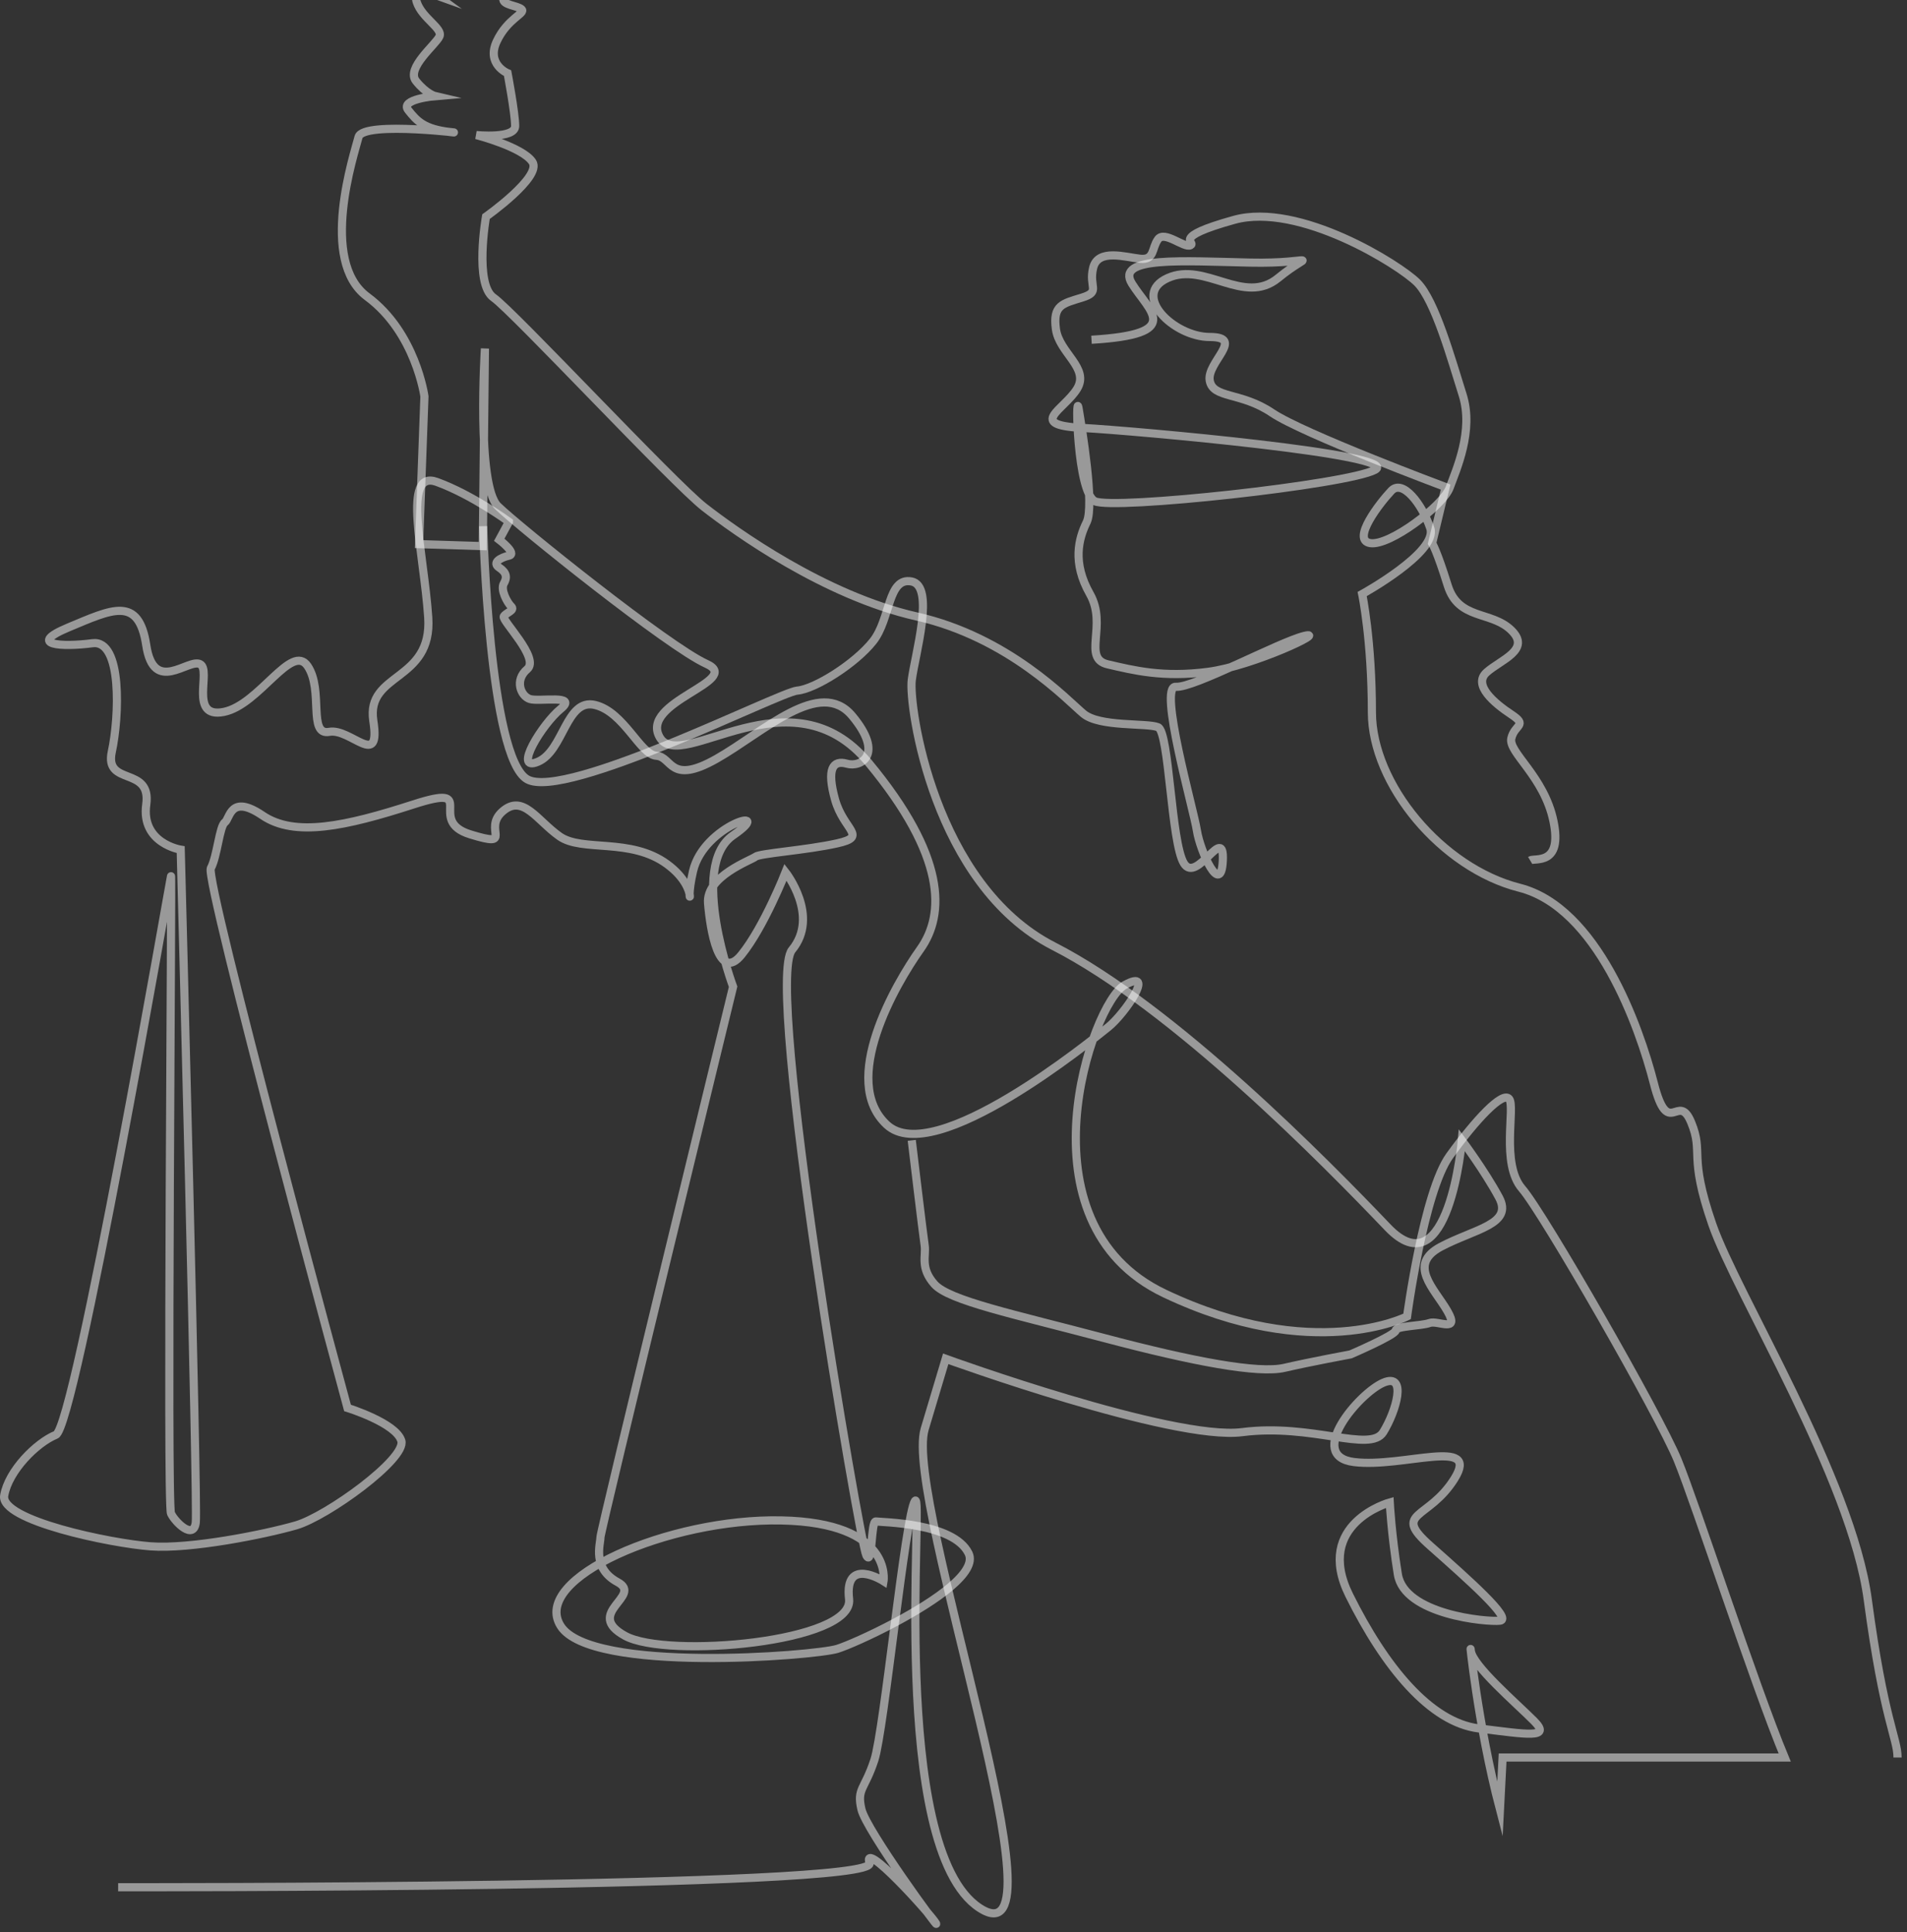 <svg width="234" height="237" viewBox="0 0 234 237" fill="none" xmlns="http://www.w3.org/2000/svg">
<rect x="0" y="0" width="234" height="237" fill="#333333" stroke="none"/>
<path d="M62.449 64.011L61.26 66.21C61.26 66.21 63.505 67.92 62.449 68.163C61.393 68.407 60.337 69.02 61.26 69.63C62.182 70.24 62.245 70.85 61.818 71.583C61.39 72.316 62.221 73.903 62.73 74.393C63.238 74.883 62.112 75.126 61.818 75.613C61.523 76.099 66.276 80.742 64.694 82.085C63.108 83.429 63.891 85.382 65.017 85.748C66.143 86.115 71.033 85.138 68.788 86.968C66.543 88.801 62.845 94.784 66.013 93.441C69.184 92.098 69.448 85.625 73.012 86.478C76.576 87.335 78.558 92.584 80.54 92.708C82.522 92.831 82.125 96.371 87.935 93.074C93.744 89.778 100.613 83.059 104.577 87.822C108.541 92.584 105.633 94.174 103.917 93.684C102.202 93.194 101.409 94.294 102.465 98.08C103.521 101.867 106.559 102.6 102.728 103.453C98.897 104.31 93.218 104.67 92.692 105.101C92.165 105.533 86.616 107.486 86.882 110.782C87.149 114.079 88.201 120.555 90.976 117.135C93.751 113.715 96.392 106.996 96.392 106.996C96.392 106.996 100.62 112.369 97.185 116.522C93.751 120.675 105.506 189.197 106.299 190.784C107.092 192.37 106.829 186.507 107.488 186.631C108.148 186.754 116.999 186.754 118.847 190.54C119.977 192.854 114.753 196.393 109.884 198.995C106.78 200.656 103.815 201.932 102.735 202.266C99.96 203.122 72.492 205.319 68.795 199.456C65.097 193.593 82.101 186.228 95.87 186.507C109.639 186.787 108.414 193.957 108.414 193.957C108.414 193.957 103.573 190.855 104.187 196.156C104.801 201.458 81.869 203.486 76.716 200.676C71.563 197.866 78.961 195.79 75.79 194.08C72.619 192.37 73.678 189.437 73.678 188.584C73.678 187.731 89.955 121.038 89.955 121.038C89.955 121.038 84.441 106.26 89.955 102.473C95.47 98.687 86.356 101.13 85.037 106.87C83.718 112.609 86.356 109.313 81.866 106.013C77.376 102.713 71.433 104.547 68.658 102.593C65.883 100.64 64.168 97.341 61.66 99.54C59.151 101.74 63.245 104.06 57.699 102.35C52.153 100.64 59.018 95.998 50.701 98.687C42.38 101.374 36.174 102.717 32.21 100.03C28.246 97.344 28.249 100.397 27.586 100.887C26.923 101.377 26.66 105.04 25.871 106.506C25.082 107.973 42.643 172.709 42.643 172.709C42.643 172.709 48.585 174.542 49.245 176.738C49.904 178.935 40.131 186.021 36.304 187.121C32.477 188.221 23.363 190.054 18.476 189.687C13.589 189.32 -0.015 186.511 0.515 183.458C1.045 180.405 4.476 176.985 6.854 176.008C9.232 175.032 20.855 107.976 20.984 107.486C21.114 106.996 20.455 184.558 20.984 185.657C21.514 186.757 23.759 188.954 24.022 186.757C24.285 184.561 22.174 104.229 22.174 104.229C22.174 104.229 17.287 103.456 17.946 98.69C18.606 93.924 12.797 96.491 13.719 92.218C14.642 87.945 15.038 78.416 11.341 78.903C7.643 79.392 3.153 79.146 8.436 76.949C13.719 74.75 17.02 73.04 17.946 79.149C18.872 85.258 23.096 80.736 24.548 81.469C26.001 82.202 23.096 88.188 27.453 87.332C31.81 86.475 35.774 78.782 37.753 81.712C39.731 84.642 37.753 90.261 40.394 89.775C43.036 89.288 46.733 94.418 45.81 88.431C44.888 82.445 53.076 83.669 52.546 75.73C52.016 67.79 49.245 57.532 53.602 59.118C57.959 60.705 62.449 64.004 62.449 64.004V64.011Z" stroke="white" stroke-opacity="0.5" stroke-miterlimit="10"/>
<path d="M14.496 231.503C14.496 231.503 107.693 231.674 106.7 228.553C105.707 225.432 114.256 234.876 114.852 235.936C115.447 236.996 106.302 224.512 105.703 221.944C105.105 219.375 106.101 219.557 107.295 215.884C108.489 212.21 111.073 185.958 112.267 184.124C113.461 182.291 108.886 226.716 120.222 234.06C131.557 241.405 110.876 183.942 113.461 175.311L116.045 166.682C116.045 166.682 143.885 176.78 152.434 175.678C160.984 174.576 168.143 178.25 169.735 175.678C171.326 173.106 172.717 168.334 169.735 169.618C166.752 170.902 160.188 178.614 166.157 179.348C172.126 180.083 181.668 176.227 178.485 181.367C175.302 186.507 170.731 185.405 175.502 189.628C180.274 193.851 185.644 198.624 184.052 198.809C182.461 198.995 172.319 198.074 171.523 193.117C170.728 188.159 170.53 184.303 170.53 184.303C170.53 184.303 161.185 186.875 165.558 195.685C169.932 204.495 175.502 211.29 181.468 212.025C187.433 212.759 190.415 213.309 188.229 211.108C186.042 208.907 180.672 204.317 180.475 202.48C180.277 200.643 181.27 211.324 184.052 221.971L184.379 215.594H218.994C215.279 206.66 208.113 184.612 205.86 179.105C203.606 173.597 189.422 148.873 186.771 145.814C184.119 142.754 185.975 135.778 185.179 134.799C184.383 133.821 181.07 137.371 177.886 141.776C174.703 146.181 172.657 161.481 172.657 161.481C172.657 161.481 161.185 167.355 142.892 158.665C124.599 149.975 134.011 123.05 137.987 120.846C141.962 118.641 137.987 124.396 135.997 125.985C134.007 127.575 114.654 143.366 108.82 137.979C102.988 132.595 109.879 120.722 112.929 116.437C115.978 112.152 116.112 105.055 106.566 93.55C97.02 82.044 83.632 94.896 80.98 90.49C78.329 86.085 91.319 83.514 86.681 81.433C82.04 79.352 63.747 64.664 61.095 62.096C58.444 59.527 59.504 42.758 59.504 42.758L59.24 66.992L51.419 66.748L52.081 48.633C52.081 48.633 51.021 40.801 45.056 36.393C39.091 31.984 43.464 18.889 43.996 16.808C44.528 14.728 58.447 16.565 55.239 16.197C52.032 15.83 51.155 14.851 50.091 13.505C49.028 12.159 53.405 11.792 53.405 11.792C53.405 11.792 52.345 11.548 51.056 9.955C49.767 8.362 53.535 5.427 53.933 4.448C54.331 3.469 51.813 2.244 51.148 0.287C50.482 -1.671 53.535 -0.572 53.535 -0.572C53.535 -0.572 51.679 -1.918 53.535 -4.122C55.391 -6.326 56.187 -6.937 55.236 -6.937C54.285 -6.937 55.127 -10.12 58.44 -9.996C61.754 -9.873 57.644 -7.672 59.634 -6.079C61.623 -4.486 61.888 -1.059 61.754 -0.204C61.62 0.651 63.476 0.654 64.007 1.142C64.539 1.629 62.285 2.244 60.958 5.059C59.63 7.875 62.282 8.977 62.282 8.977C62.282 8.977 63.212 13.873 63.212 15.463C63.212 17.052 58.44 16.565 58.44 16.565C58.44 16.565 64.141 18.034 65.335 19.868C66.529 21.701 59.634 26.575 59.634 26.575C59.634 26.575 58.176 34.862 60.564 36.513C62.951 38.165 82.635 59.277 86.413 62.216C90.192 65.155 101.129 73.049 112.464 75.617C123.799 78.185 130.958 85.897 132.944 87.552C134.93 89.206 140.698 88.654 142.092 89.203C143.487 89.752 143.684 103.339 145.276 105.91C146.867 108.482 150.248 100.952 150.047 105.543C149.846 110.133 147.262 104.441 146.864 101.872C146.466 99.304 142.092 84.063 144.279 84.248C146.466 84.43 157.005 78.741 160.044 78.006C163.083 77.272 153.822 81.677 148.255 82.412C142.687 83.146 139.106 82.23 135.927 81.495C132.743 80.76 135.927 76.722 133.74 72.867C131.553 69.011 132.349 66.075 133.342 64.053C134.335 62.031 132.747 52.486 132.349 50.099C131.951 47.713 132.152 60.379 134.338 61.481C136.525 62.583 165.358 59.462 168.738 57.626C172.119 55.789 139.508 52.853 132.747 52.486C125.986 52.118 130.56 50.281 132.152 47.713C133.743 45.145 129.965 43.308 129.567 40.369C129.169 37.43 130.363 37.248 132.75 36.513C135.138 35.778 133.546 35.229 134.141 32.843C134.736 30.456 138.117 31.558 139.909 31.741C141.698 31.923 141.3 30.456 142.096 29.354C142.892 28.252 145.279 30.456 146.071 30.089C146.864 29.722 143.487 29.172 151.441 26.968C159.396 24.764 171.724 32.475 173.911 34.679C176.098 36.884 178.087 44.043 179.478 48.448C180.869 52.853 178.682 57.629 177.886 59.823C177.091 62.018 170.53 66.992 168.143 66.624C165.756 66.257 169.337 61.667 170.728 60.2C172.119 58.734 174.506 61.852 175.499 64.791C176.492 67.73 167.146 72.87 167.146 72.87C167.146 72.87 168.34 78.562 168.34 87.373C168.34 96.183 176.89 106.466 186.436 108.895C195.982 111.323 201.152 125.927 202.941 132.904C204.729 139.881 205.923 133.821 207.515 137.676C209.106 141.532 207.117 141.532 210.099 150.16C213.082 158.789 227.199 181.371 229.188 196.241C231.178 211.111 232.84 213.202 232.84 215.594" stroke="white" stroke-opacity="0.5" stroke-miterlimit="10"/>
<path d="M111.877 139.885C111.877 139.885 113.261 151.468 113.461 152.755C113.661 154.041 112.869 155.505 114.65 157.522C116.431 159.539 124.35 161.188 135.435 164.124C146.519 167.06 154.439 168.524 157.608 167.79C160.777 167.056 165.723 166.141 165.723 166.141C165.723 166.141 171.266 163.757 171.266 163.205C171.266 162.653 174.435 162.656 175.423 162.289C176.412 161.922 179.185 163.572 177.6 160.821C176.016 158.071 172.651 155.135 176.808 152.936C180.966 150.738 185.716 150.186 183.935 146.883C182.154 143.58 179.381 139.881 179.381 139.881C179.381 139.881 177.797 158.434 170.274 150.549C162.751 142.665 144.034 123.608 129.296 116.074C114.559 108.54 111.481 86.548 111.877 83.43C112.273 80.312 114.783 71.876 111.845 71.327C108.907 70.778 109.304 75.912 107.127 78.663C104.95 81.413 100 84.531 97.823 84.716C95.646 84.901 69.381 98.226 64.698 95.599C60.014 92.971 59.285 64.546 59.285 64.546" stroke="white" stroke-opacity="0.5" stroke-miterlimit="10"/>
<path d="M187.758 105.546C188.332 105.203 191.767 106.235 190.619 100.728C189.472 95.22 185.051 92.293 185.449 90.57C185.847 88.846 187.532 89.02 185.449 87.643C183.365 86.265 180.694 84.027 182.411 82.478C184.129 80.929 187.916 79.723 185.449 77.313C182.985 74.904 178.976 76.107 177.639 71.806C176.301 67.501 175.731 66.641 175.731 66.641L177.387 59.749C177.387 59.749 159.888 53.214 156.073 50.633C152.254 48.052 148.819 48.912 148.439 46.675C148.058 44.437 152.828 41.338 148.439 41.338C144.049 41.338 138.703 36.174 143.286 34.107C147.868 32.041 152.638 37.551 156.837 34.107C161.036 30.663 161.61 32.387 153.401 32.212C145.193 32.037 136.795 31.407 138.896 34.793C140.998 38.179 145.387 40.989 133.934 41.678" stroke="white" stroke-opacity="0.5" stroke-miterlimit="10"/>
</svg>

